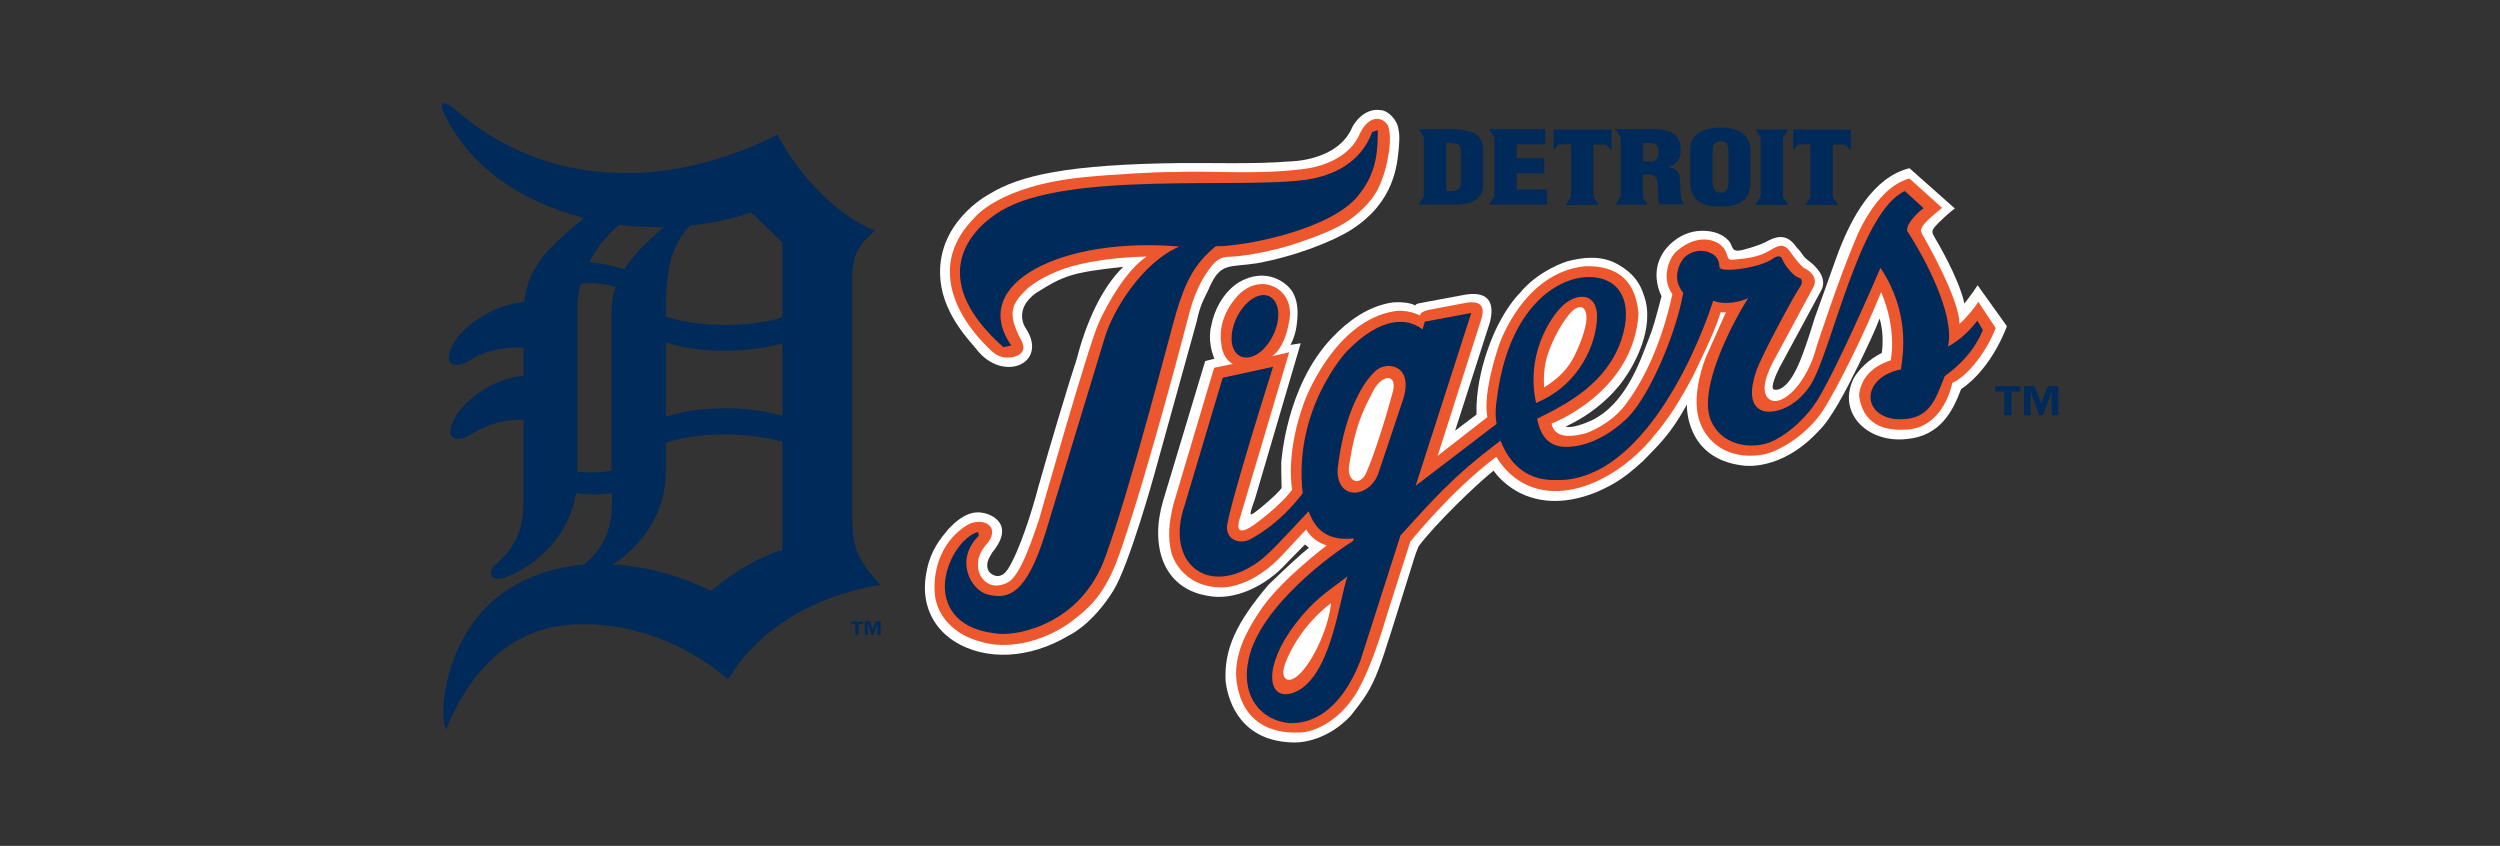<svg width="133" height="45" viewBox="0 0 133 45" fill="none" xmlns="http://www.w3.org/2000/svg">
<rect x="0" y="0" width="133" height="45" fill="#333333" stroke="none"/>
<g clip-path="url(#clip0_14_2138)">
<path d="M109.5 22.088H109.149V20.836L108.694 22.088H108.484L108.028 20.836V22.088H107.678V20.544H108.239L108.589 21.454L108.939 20.544H109.5V22.088ZM107.485 20.836H107.013V22.088H106.627V20.836H106.154V20.544H107.485V20.836Z" fill="#002A59"/>
<path d="M75.468 10.887L75.748 10.458V7.301L75.468 6.872H77.044C77.482 6.872 77.99 6.89 78.375 7.061C78.831 7.267 78.901 7.662 78.901 8.056V9.84C78.901 10.235 78.743 10.526 78.393 10.698C78.078 10.852 77.71 10.887 77.342 10.887H75.468ZM76.939 10.166C77.727 10.2 77.745 9.96 77.727 9.411V8.108C77.727 7.644 77.517 7.61 76.939 7.593V10.166Z" fill="#002A59"/>
<path d="M79.216 10.887L79.496 10.458V7.301L79.216 6.872H82.211V7.679H80.687V8.416H82.158V9.223H80.687V10.08H82.299V10.887H79.216Z" fill="#002A59"/>
<path d="M87.414 10.355V10.543L87.659 10.887H85.942L86.223 10.458V7.301L85.942 6.872H87.957C88.92 6.872 89.41 7.181 89.41 7.97C89.41 8.399 89.288 8.708 88.78 8.88V8.897C89.113 8.948 89.34 9.137 89.358 9.411C89.393 9.737 89.393 10.423 89.463 10.681C89.498 10.732 89.516 10.784 89.586 10.818V10.869H88.289C88.254 10.801 88.237 10.715 88.219 10.646C88.202 10.286 88.219 9.96 88.184 9.72C88.149 9.48 88.062 9.308 87.781 9.291H87.396V10.355H87.414ZM87.414 8.588H87.817C88.167 8.588 88.237 8.331 88.237 8.09C88.237 7.61 87.992 7.593 87.414 7.61V8.588Z" fill="#002A59"/>
<path d="M93.123 9.617C93.123 10.526 92.72 10.989 91.529 10.989C90.338 10.989 89.918 10.526 89.918 9.617V7.987C89.918 7.215 90.496 6.787 91.529 6.787C92.563 6.787 93.123 7.215 93.123 7.987V9.617ZM91.95 8.039C91.95 7.799 91.915 7.507 91.529 7.507C91.162 7.507 91.109 7.799 91.109 8.039V9.686C91.109 9.909 91.162 10.252 91.547 10.252C91.932 10.252 91.95 9.909 91.95 9.686V8.039Z" fill="#002A59"/>
<path d="M95.4 6.89H98.466V8.005L98.15 7.696H97.502V10.475L97.782 10.904H96.031L96.311 10.475V7.679H95.663L95.4 7.987V6.89Z" fill="#002A59"/>
<path d="M82.667 6.89H85.732V8.005L85.417 7.696H84.769V10.475L85.049 10.904H83.297L83.578 10.475V7.679H82.912L82.649 7.987V6.89H82.667Z" fill="#002A59"/>
<path d="M93.386 10.886L93.666 10.458V7.301L93.386 6.89H95.137L94.857 7.318V10.475L95.137 10.904H93.386V10.886Z" fill="#002A59"/>
<path d="M59.757 14.197C58.618 15.295 57.777 17.165 57.287 19.086C56.954 20.064 55.833 23.787 55.237 25.914C54.922 27.132 54.257 29.259 53.626 30.271C53.311 30.751 52.961 30.7 52.715 30.511C52.435 30.288 52.505 29.911 52.628 29.671C52.75 29.448 52.785 29.396 52.785 29.396C54.117 27.784 52.505 27.338 52.505 27.338C51.822 27.115 51.209 27.355 50.456 28.144C50.001 28.693 49.528 29.276 49.317 30.288C48.914 32.072 49.633 33.376 50.736 34.096C52.435 35.194 54.817 35.04 56.867 33.805C56.867 33.805 58.075 33.273 59.231 31.42C60.072 30.065 61.403 25.262 61.403 25.262L63.662 17.114C63.873 16.067 64.153 15.758 64.346 15.278C64.941 13.957 65.361 14.232 66.85 14.009C68.952 13.631 70.984 12.808 71.912 12.207C74.224 10.715 74.329 8.725 74.417 7.867C74.487 7.095 74.399 6.907 74.399 6.907C74.364 6.409 73.874 5.895 73.471 5.86C72.473 5.706 71.947 6.752 71.947 6.752C71.176 8.605 68.584 8.588 68.584 8.588C66.903 8.742 64.048 8.656 62.874 8.674C56.796 8.742 54.239 9.325 52.61 10.338C52.61 10.338 49.72 11.847 50.035 14.935C50.228 16.822 51.682 18.229 51.927 18.555C53.346 20.424 55.833 19.326 54.554 17.439C54.554 17.439 53.889 16.479 55.115 15.587C56.569 14.678 56.989 14.489 59.757 14.197Z" fill="white"/>
<path d="M86.362 20.219C86.362 20.219 85.363 21.745 83.297 22.689C83.297 22.689 83.559 22.86 84.645 22.38C86.519 21.488 87.255 19.189 87.728 17.988C87.938 17.474 88.061 17.028 88.394 15.758C88.394 15.758 87.728 14.558 88.499 13.408C88.499 13.408 89.304 12.122 90.846 12.293C90.846 12.293 91.511 12.328 91.914 12.756C92.264 13.048 91.984 13.528 92.86 13.254C92.86 13.254 93.596 13.065 93.998 12.842C94.716 12.448 95.172 12.55 95.61 13.202C95.855 13.408 95.89 13.631 96.153 13.82C96.748 14.249 97.186 14.849 96.906 15.415L94.664 19.567C94.489 19.927 94.191 20.562 94.349 20.716C94.559 20.802 95.049 20.682 95.54 19.687C95.54 19.687 95.89 19.086 96.538 16.925C96.853 16.084 97.046 15.501 97.677 13.751C98.482 11.521 99.673 9.428 101.583 8.948L104 11.092C103.807 11.213 103.071 11.864 102.879 12.139C102.704 12.362 102.879 12.516 102.966 12.705C102.966 12.705 104.21 14.764 104.508 16.153C104.963 15.553 105.103 15.347 105.208 15.175L106.767 17.354C106.767 17.354 105.996 19.584 104.332 20.699C103.877 21.917 103.194 23.203 101.425 23.358C99.341 23.581 97.729 21.968 98.605 20.15C98.868 19.67 99.411 19.121 100.111 18.778C100.111 18.778 100.269 17.783 99.989 16.942C99.796 17.508 99.358 18.417 98.885 19.395C98.202 20.785 97.414 22.294 96.766 22.912C94.734 25.125 92.72 24.765 92.72 24.765C89.62 24.404 89.742 21.522 89.742 21.522C88.849 23.135 88.288 23.615 87.413 24.524C86.484 25.365 85.994 25.708 84.96 26.171C81.16 27.715 79.461 25.039 79.461 25.039C78.585 25.725 76.361 27.869 75.467 29.07C75.362 29.31 75.292 29.533 75.24 29.688C73.19 36.189 73.33 36.224 71.859 38.076C70.738 39.277 69.424 39.517 68.847 39.5C66.079 39.466 65.343 37.424 65.203 36.241C65.116 34.577 65.729 33.17 67.498 31.094C68.619 30.014 69.232 29.465 69.635 29.139L69.424 28.967L68.461 29.945C67.34 31.197 65.641 31.986 64.24 31.695C61.858 31.3 61.175 29.019 61.875 26.651L64.117 19.206L64.608 19.086C64.205 18.126 64.433 17.354 64.433 17.354C64.59 16.513 65.063 15.553 65.904 15.021C67.375 14.163 68.496 15.055 68.776 15.553C69.004 15.947 69.092 16.496 68.987 17.251C68.987 17.251 68.952 17.783 68.654 18.349L69.197 18.263L66.762 26.549C66.394 27.578 66.429 27.526 67.095 26.994C67.603 26.583 68.163 26.051 68.181 25.948C68.163 25.554 68.163 24.627 68.163 24.627C68.163 24.627 68.391 20.562 70.861 17.971C71.789 16.994 72.787 16.342 73.908 16.119C74.311 16.033 75.047 16.084 75.292 16.256C75.327 16.136 75.537 16.136 75.765 16.084L77.972 15.673C78.848 15.535 79.601 15.776 79.268 17.131L77.412 22.912L78.55 22.054C78.48 19.618 79.671 17.337 79.671 17.337C80.266 16.153 80.844 15.604 80.844 15.604C81.843 14.369 83.367 13.906 83.367 13.906C84.155 13.7 85.153 13.546 86.064 14.06C86.852 14.506 87.237 15.021 87.448 15.69C88.096 17.439 86.887 19.515 86.362 20.219Z" fill="white"/>
<path d="M51.471 27.921C52.277 27.492 53.205 27.972 52.575 28.847C52.207 29.242 52.014 29.636 52.032 30.014C51.962 30.648 52.627 31.575 53.696 30.94C54.291 30.46 54.747 29.207 55.29 27.595C55.29 27.595 57.934 18.263 58.46 17.165C58.898 16.17 59.931 14.352 61 13.648C59.038 13.683 57.111 14.009 56.008 14.54C56.008 14.54 55.342 14.798 54.677 15.329C53.871 16.119 53.503 16.599 54.361 18.16C54.624 18.76 54.186 18.915 53.888 19C53.258 19.104 52.943 18.863 52.645 18.572C50.543 16.547 49.562 13.854 51.839 11.59C51.839 11.59 53.135 9.874 57.654 9.428C59.16 9.274 61.718 9.137 62.401 9.154C64.538 9.068 66.762 9.308 69.284 9C70.248 8.897 71.806 8.433 72.367 7.061C72.822 6.152 73.505 6.169 73.821 6.649C73.821 6.649 74.101 7.13 73.821 8.468C73.821 8.468 73.593 9.943 72.805 10.784C71.894 11.796 71.088 12.225 69.074 12.911C67.27 13.528 65.659 13.648 65.659 13.648C65.238 13.683 64.871 13.563 64.345 14.3C63.995 14.781 63.539 15.501 63.189 16.976C63.189 16.976 61.122 24.919 59.669 29.139C58.898 31.472 58.11 32.227 56.954 33.101C55.447 34.182 53.556 34.577 52.154 34.131C50.701 33.753 49.86 32.724 49.737 31.66C49.597 30.185 50.175 28.71 51.471 27.921Z" fill="#EC572E"/>
<path d="M102.265 12.07C102.195 12.225 102.108 12.225 102.37 12.653C102.37 12.653 104.262 15.93 104.244 17.234C104.612 16.908 105.12 16.29 105.243 16.05L106.171 17.457C105.698 18.657 104.735 19.978 103.859 20.373C103.859 20.373 103.421 22.877 101.249 22.86C99.515 22.929 99.007 21.917 98.902 21.025C98.99 20.15 99.568 19.498 100.584 19.172C100.584 19.172 100.952 17.594 100.076 15.535C99.183 17.765 97.711 20.716 96.976 21.848C96.205 23.015 94.856 23.924 93.893 24.164C91.704 24.593 90.355 23.221 90.267 21.642C90.18 20.338 90.775 18.949 90.775 18.949L91.826 16.599C91.686 16.65 91.546 16.599 91.546 16.599C91.231 17.611 90.618 18.863 90.04 20.064C89.024 21.951 88.498 22.586 87.78 23.444C85.311 26.257 81.475 27.337 79.6 24.301C77.166 26.137 75.029 28.813 75.029 28.813L73.785 32.707C72.769 36.189 71.981 37.133 71.981 37.133C71.106 38.419 69.879 38.951 69.179 38.968C65.536 39.14 65.763 35.675 65.763 35.675C65.816 34.371 66.569 33.17 67.147 32.329C68.268 30.751 70.58 29.019 70.58 29.019C69.739 28.744 69.494 28.161 69.494 28.161L68.356 29.379C66.639 31.317 65.028 31.249 65.028 31.249C62.821 31.266 62.33 29.448 62.33 29.448C62.103 28.555 62.19 27.835 62.418 26.857L64.59 19.567L65.588 19.361C64.993 19.035 64.975 18.297 64.975 18.297C64.713 16.719 65.991 15.587 65.991 15.587C67.095 14.643 68.023 15.398 68.023 15.398C68.899 16.05 68.566 17.182 68.566 17.182C68.303 18.623 67.673 18.949 67.673 18.949L68.583 18.743L65.974 27.526C65.763 28.144 65.868 28.504 66.692 27.938C66.692 27.938 68.111 26.926 68.741 26.051C68.741 26.051 68.356 24.147 69.407 21.334C69.407 21.334 70.983 17.028 74.241 16.547C74.241 16.547 74.871 16.445 75.555 16.788C75.555 16.788 75.502 16.582 76.045 16.479L78.042 16.101C78.777 15.998 79.005 16.307 78.812 16.959L76.483 24.25L79.128 22.191C78.865 20.836 79.758 18.331 79.758 18.331C79.758 18.331 81.037 14.489 84.33 14.163C86.116 14.111 87.044 15.004 87.167 16.719C86.887 20.905 82.543 22.534 82.543 22.534C82.718 23.495 83.997 23.152 84.417 23.032C84.417 23.032 85.661 22.603 86.466 21.539C87.307 20.424 88.323 18.589 88.971 15.655C88.323 14.746 88.849 13.597 89.251 13.322C90.355 12.362 91.581 12.722 91.844 13.46C91.931 13.751 91.966 13.837 92.176 13.82C93.122 13.734 93.613 13.648 94.191 13.305C94.611 13.048 94.909 12.928 95.224 13.374C95.469 13.734 95.785 14.111 95.96 14.249C96.38 14.437 96.73 14.849 96.45 15.312C96.31 15.587 94.296 19.309 94.296 19.309C93.893 20.098 93.648 20.973 94.191 21.282C94.839 21.608 96.135 20.424 96.66 18.383C96.66 18.383 97.799 14.901 98.657 12.876C98.657 12.876 99.708 9.994 101.582 9.497L103.316 11.058C102.651 11.59 102.335 11.916 102.265 12.07Z" fill="#EC572E"/>
<path d="M82.141 20.613C83.297 19.892 83.63 19.241 83.928 18.572C84.173 18.023 84.313 17.559 84.383 17.165C84.506 16.187 83.945 16.05 83.35 16.89C83.017 17.337 82.79 17.765 82.579 18.229C82.317 18.863 82.089 19.412 82.141 20.613ZM73.069 20.767C72.613 21.659 72.088 22.534 71.755 24.902C71.72 25.622 72.315 25.879 72.666 25.193C73.139 24.164 73.857 21.779 74.119 20.767C74.295 19.892 73.559 19.892 73.069 20.767ZM69.058 35.932C69.916 35.177 70.722 33.204 70.809 32.089C69.268 33.239 68.374 34.988 68.269 35.709C68.252 36.121 68.532 36.378 69.058 35.932ZM83.945 16.976C83.017 17.8 82.597 19.79 82.597 19.79C83.595 18.64 83.945 16.976 83.945 16.976ZM73.576 20.922C73.576 20.922 72.543 22.397 72.228 25.142C72.228 25.142 72.963 23.066 73.576 20.922ZM70.178 33.221C69.443 34.045 68.935 34.971 68.83 35.4C68.795 35.503 68.847 35.554 68.917 35.452C69.373 35.108 70.144 33.53 70.178 33.221Z" fill="white"/>
<path d="M101.566 12.447C102.284 13.563 104.036 16.702 103.633 18.434C104.298 18.091 104.859 17.508 105.192 17.062L105.489 17.56C104.999 18.726 104.228 19.447 103.458 20.013C102.932 21.368 102.599 22.431 100.795 22.294C98.991 22.037 99.079 20.064 101.128 19.652C101.251 18.829 101.618 16.616 100.042 14.249C99.622 15.227 97.66 19.738 96.644 21.351C95.926 22.466 94.77 23.341 94.017 23.581C93.001 23.89 91.6 23.649 91.039 22.414C90.251 20.682 92.318 16.925 93.001 15.861C92.248 16.204 91.495 16.153 91.144 15.998C90.006 19.481 86.993 25.691 82.754 25.536C81.476 25.571 80.407 24.936 79.829 23.444C77.167 25.433 76.099 26.754 74.505 28.487L72.368 35.16C71.299 37.888 69.741 38.505 68.637 38.471C67.078 38.351 65.992 37.047 66.43 35.057C67.043 32.227 70.967 29.396 71.965 28.796L72.035 28.641C70.301 28.847 69.846 27.784 69.618 27.2C68.217 28.693 67.586 29.413 66.938 29.894C64.223 31.832 61.981 29.911 63.015 26.909L65.047 20.098L67.726 19.515C67.726 19.515 65.257 27.32 65.274 28.075C65.292 28.83 66.097 28.933 66.5 28.693C66.5 28.693 68.007 27.972 69.303 26.24C68.795 21.745 71.632 18.709 71.632 18.709C73.506 16.77 74.925 16.925 75.678 17.525L75.801 17.113L78.271 16.65L75.311 25.845L79.619 22.552C79.549 22.123 79.532 21.814 79.689 20.819C80.372 16.342 82.807 14.832 84.348 14.746C86.188 14.643 86.923 16.067 86.258 18.074C85.469 20.407 83.368 21.488 81.774 22.277C81.896 22.895 82.194 23.718 83.192 23.769C84.909 23.855 86.38 22.414 86.38 22.414C87.554 21.488 89.13 17.954 89.55 15.57C89.463 15.484 89.375 15.347 89.288 15.124C89.148 14.763 89.218 14.197 89.55 13.768C89.813 13.443 90.374 13.202 90.969 13.443C91.425 13.631 91.46 13.991 91.477 14.214C91.512 14.54 93.684 14.249 94.332 13.751C94.525 13.614 94.735 13.563 94.823 13.803C94.928 14.077 95.4 14.712 95.716 14.78C95.909 14.832 95.891 15.089 95.751 15.278C95.593 15.45 93.684 18.949 93.421 19.773C93.159 20.562 93.001 21.556 93.754 21.848C94.262 22.037 95.506 21.779 96.346 20.442C97.45 18.64 98.939 11.247 101.338 10.166L102.337 11.075C102.004 11.315 101.706 11.641 101.531 11.95C101.443 12.207 101.408 12.242 101.566 12.447ZM66.781 18.898C67.464 18.537 68.007 17.56 68.007 16.719C67.989 15.878 67.429 15.467 66.746 15.827C66.062 16.187 65.519 17.165 65.519 18.006C65.519 18.846 66.097 19.241 66.781 18.898ZM83.157 16.239C82.422 16.925 81.161 18.949 81.721 21.436C84.594 20.236 84.909 17.422 84.909 17.422C85.242 15.553 83.981 15.484 83.157 16.239ZM73.191 19.721C72.298 20.527 71.44 22.414 71.159 24.987C71.124 26.686 72.876 26.48 73.331 25.176L74.662 21.196C75.205 19.378 73.752 19.206 73.191 19.721ZM68.917 33.187C67.183 35.434 67.394 37.339 68.795 36.858C70.809 36.155 71.247 31.866 71.685 30.666C70.459 31.592 69.898 31.918 68.917 33.187ZM73.296 6.924L72.999 7.027C72.385 8.691 70.879 9.343 69.566 9.548C66.115 10.08 56.832 9.068 53.259 11.212C51.139 12.499 49.581 15.107 53.381 18.469L53.802 18.383C51.472 15.038 56.587 12.585 62.734 13.117C60.79 13.957 59.231 16.445 58.776 17.954C58.426 19.069 55.974 27.2 55.641 28.281C54.608 31.66 53.627 31.901 52.541 31.626C51.665 31.403 50.754 29.808 52.068 28.504L52.033 28.298C51.122 28.573 50.281 29.945 50.264 31.18C50.264 32.381 51.017 33.547 53.171 33.719C54.24 33.805 57.515 33.17 58.794 29.653C60.195 25.828 62.244 17.731 62.594 16.565C63.067 15.021 63.523 14.043 64.679 13.099C66.027 13.134 70.844 12.259 72.298 10.355C73.296 9.12 73.296 7.867 73.296 6.924Z" fill="#002A59"/>
<path d="M45.342 27.8V14.523C45.43 13.391 45.71 13.03 46.551 12.258C44.676 11.572 42.522 9.428 41.366 7.164C35.586 10.08 29.14 10.08 24.271 5.877C23.798 5.448 23.255 5.242 23.623 6.031C25.007 8.965 27.862 10.783 31.067 11.589C29.21 13.168 28.125 14.094 27.879 16.067C26.303 16.187 24.604 17.319 24.078 18.365C23.465 19.566 24.376 19.583 24.989 19.172C25.777 18.64 26.881 18.451 27.844 18.485V19.995C26.268 20.115 24.709 21.247 24.166 22.294C23.553 23.494 24.464 23.512 25.077 23.1C25.865 22.568 26.898 22.294 27.844 22.328V26.857C27.844 28.641 26.933 29.533 26.391 30.013C25.848 30.494 26.145 31.008 26.933 30.699C28.562 30.065 30.261 28.538 30.647 26.239C31.277 26.325 32.013 26.325 32.556 26.239V26.857C32.556 28.641 31.645 29.533 31.102 30.013L31.085 30.03C29.351 30.185 27.792 30.751 26.548 31.694C23.728 33.873 23.29 37.904 23.728 38.813C23.763 38.865 25.322 33.821 29.946 33.273C32.626 32.964 35.919 33.753 38.739 36.137C40.473 33.307 43.415 31.694 46.831 31.111C45.675 29.825 45.395 29.258 45.342 27.8ZM41.629 12.91V16.89C39.772 17.439 37.11 17.422 35.428 16.839V16.324C35.428 14.917 35.551 13.133 36.725 12.001C37.846 11.881 38.949 11.658 39.965 11.298L41.629 12.91ZM35.428 18.211C37.092 18.794 39.772 18.811 41.629 18.262V22.122C39.772 21.573 37.11 21.59 35.428 22.174V18.211ZM35.323 12.087C34.448 12.825 33.712 13.528 33.204 14.334C32.538 14.111 31.943 13.991 31.347 13.957C31.733 13.202 32.276 12.498 32.941 11.967C33.73 12.053 34.535 12.087 35.323 12.087ZM30.717 25.09V16.307C30.717 15.912 30.787 15.518 30.892 15.089C31.54 15.02 32.206 15.089 32.749 15.277C32.608 15.689 32.538 16.135 32.538 16.633V25.038C32.083 25.141 31.365 25.159 30.717 25.09ZM37.828 31.437C36.041 30.562 34.272 30.116 32.608 30.03C34.097 29.052 35.428 27.337 35.428 25.055V23.563C37.092 22.98 39.772 22.963 41.629 23.512V29.258C40.473 29.584 39.072 30.391 37.828 31.437Z" fill="#002A59"/>
<path d="M46.83 33.77H46.673V33.187L46.462 33.77H46.375L46.165 33.187V33.77H46.007V33.05H46.27L46.428 33.479L46.585 33.05H46.848V33.77H46.83ZM45.902 33.204H45.674V33.788H45.499V33.204H45.272V33.067H45.902V33.204Z" fill="#002A59"/>
</g>
<defs>
<clipPath id="clip0_14_2138">
<rect width="86" height="34" fill="white" transform="translate(23.5 5.5)"/>
</clipPath>
</defs>
</svg>
